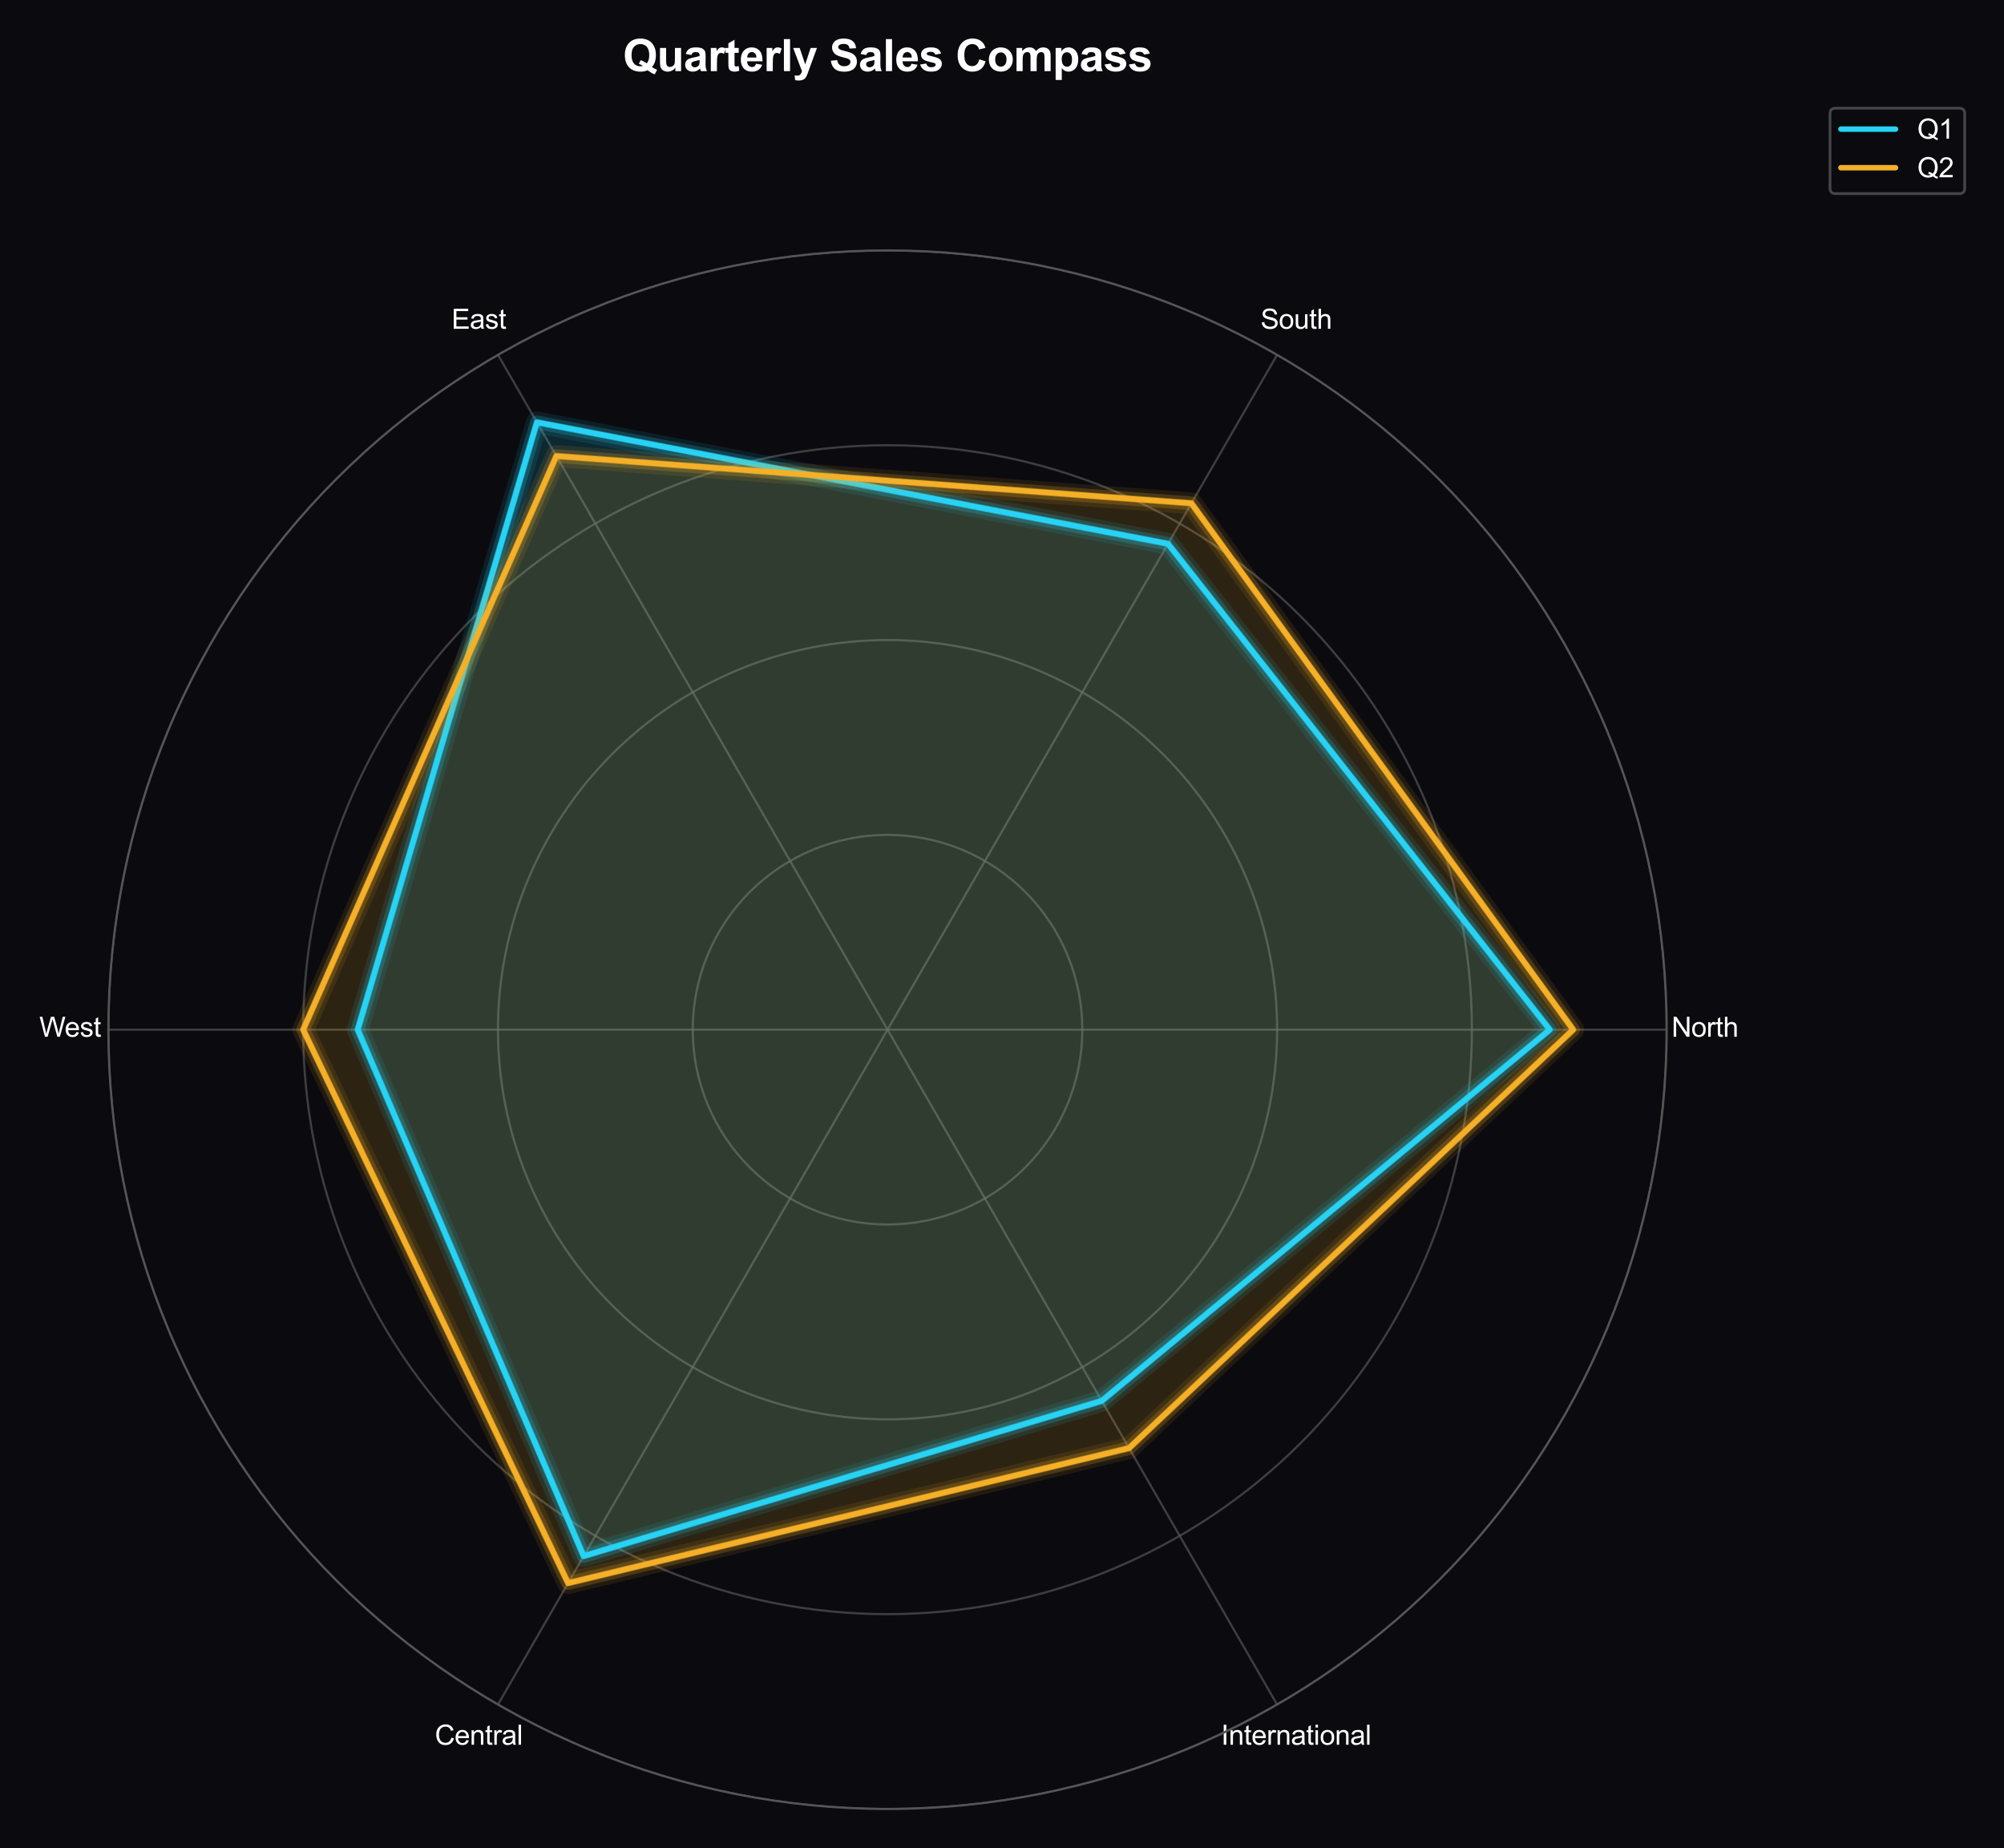 <?xml version="1.0" encoding="utf-8" standalone="no"?>
<!DOCTYPE svg PUBLIC "-//W3C//DTD SVG 1.1//EN"
  "http://www.w3.org/Graphics/SVG/1.1/DTD/svg11.dtd">
<svg xmlns:xlink="http://www.w3.org/1999/xlink" viewBox="0 0 734.092 676.938" xmlns="http://www.w3.org/2000/svg" version="1.1">
 <defs>
  <style type="text/css">*{stroke-linejoin: round; stroke-linecap: butt}</style>
 </defs>
 <g id="figure_1">
  <g id="patch_1">
   <path d="M 0 676.938 
L 734.092 676.938 
L 734.092 0 
L 0 0 
z
" style="fill: #0a0a0f"/>
  </g>
  <g id="axes_1">
   <g id="patch_2">
    <path d="M 610.527 377.126 
C 610.527 339.646 603.144 302.53 588.801 267.903 
C 574.458 233.276 553.434 201.811 526.931 175.309 
C 500.429 148.807 468.964 127.782 434.337 113.439 
C 399.71 99.096 362.594 91.713 325.114 91.713 
C 287.634 91.713 250.518 99.096 215.891 113.439 
C 181.264 127.782 149.799 148.807 123.297 175.309 
C 96.795 201.811 75.77 233.276 61.427 267.903 
C 47.084 302.53 39.702 339.646 39.702 377.126 
C 39.702 414.606 47.084 451.722 61.427 486.349 
C 75.77 520.976 96.795 552.441 123.297 578.943 
C 149.799 605.445 181.264 626.47 215.891 640.813 
C 250.518 655.156 287.634 662.538 325.114 662.538 
C 362.594 662.538 399.71 655.156 434.337 640.813 
C 468.964 626.47 500.429 605.445 526.931 578.943 
C 553.434 552.441 574.458 520.976 588.801 486.349 
C 603.144 451.722 610.527 414.606 610.527 377.126 
M 325.114 377.126 
C 325.114 377.126 325.114 377.126 325.114 377.126 
C 325.114 377.126 325.114 377.126 325.114 377.126 
C 325.114 377.126 325.114 377.126 325.114 377.126 
C 325.114 377.126 325.114 377.126 325.114 377.126 
C 325.114 377.126 325.114 377.126 325.114 377.126 
C 325.114 377.126 325.114 377.126 325.114 377.126 
C 325.114 377.126 325.114 377.126 325.114 377.126 
C 325.114 377.126 325.114 377.126 325.114 377.126 
C 325.114 377.126 325.114 377.126 325.114 377.126 
C 325.114 377.126 325.114 377.126 325.114 377.126 
C 325.114 377.126 325.114 377.126 325.114 377.126 
C 325.114 377.126 325.114 377.126 325.114 377.126 
C 325.114 377.126 325.114 377.126 325.114 377.126 
C 325.114 377.126 325.114 377.126 325.114 377.126 
C 325.114 377.126 325.114 377.126 325.114 377.126 
C 325.114 377.126 325.114 377.126 325.114 377.126 
z
" style="fill: #0a0a0f"/>
   </g>
   <g id="matplotlib.axis_1">
    <g id="xtick_1">
     <g id="line2d_1">
      <path d="M 325.114 377.126 
L 610.527 377.126 
" clip-path="url(#pe22fe6cc7f)" style="fill: none; stroke: #555555; stroke-opacity: 0.7; stroke-width: 0.8; stroke-linecap: round"/>
     </g>
     <g id="text_1">
      <!-- North -->
      <g style="fill: #ffffff" transform="translate(612.301 379.711) scale(0.1 -0.1)">
       <defs>
        <path id="ArialMT-4e" d="M 488 0 
L 488 4581 
L 1109 4581 
L 3516 984 
L 3516 4581 
L 4097 4581 
L 4097 0 
L 3475 0 
L 1069 3600 
L 1069 0 
L 488 0 
z
" transform="scale(0.016)"/>
        <path id="ArialMT-6f" d="M 213 1659 
Q 213 2581 725 3025 
Q 1153 3394 1769 3394 
Q 2453 3394 2887 2945 
Q 3322 2497 3322 1706 
Q 3322 1066 3130 698 
Q 2938 331 2570 128 
Q 2203 -75 1769 -75 
Q 1072 -75 642 372 
Q 213 819 213 1659 
z
M 791 1659 
Q 791 1022 1069 705 
Q 1347 388 1769 388 
Q 2188 388 2466 706 
Q 2744 1025 2744 1678 
Q 2744 2294 2464 2611 
Q 2184 2928 1769 2928 
Q 1347 2928 1069 2612 
Q 791 2297 791 1659 
z
" transform="scale(0.016)"/>
        <path id="ArialMT-72" d="M 416 0 
L 416 3319 
L 922 3319 
L 922 2816 
Q 1116 3169 1280 3281 
Q 1444 3394 1641 3394 
Q 1925 3394 2219 3213 
L 2025 2691 
Q 1819 2813 1613 2813 
Q 1428 2813 1281 2702 
Q 1134 2591 1072 2394 
Q 978 2094 978 1738 
L 978 0 
L 416 0 
z
" transform="scale(0.016)"/>
        <path id="ArialMT-74" d="M 1650 503 
L 1731 6 
Q 1494 -44 1306 -44 
Q 1000 -44 831 53 
Q 663 150 594 308 
Q 525 466 525 972 
L 525 2881 
L 113 2881 
L 113 3319 
L 525 3319 
L 525 4141 
L 1084 4478 
L 1084 3319 
L 1650 3319 
L 1650 2881 
L 1084 2881 
L 1084 941 
Q 1084 700 1114 631 
Q 1144 563 1211 522 
Q 1278 481 1403 481 
Q 1497 481 1650 503 
z
" transform="scale(0.016)"/>
        <path id="ArialMT-68" d="M 422 0 
L 422 4581 
L 984 4581 
L 984 2938 
Q 1378 3394 1978 3394 
Q 2347 3394 2619 3248 
Q 2891 3103 3008 2847 
Q 3125 2591 3125 2103 
L 3125 0 
L 2563 0 
L 2563 2103 
Q 2563 2525 2380 2717 
Q 2197 2909 1863 2909 
Q 1613 2909 1392 2779 
Q 1172 2650 1078 2428 
Q 984 2206 984 1816 
L 984 0 
L 422 0 
z
" transform="scale(0.016)"/>
       </defs>
       <use xlink:href="#ArialMT-4e"/>
       <use xlink:href="#ArialMT-6f" transform="translate(72.217 0)"/>
       <use xlink:href="#ArialMT-72" transform="translate(127.832 0)"/>
       <use xlink:href="#ArialMT-74" transform="translate(161.133 0)"/>
       <use xlink:href="#ArialMT-68" transform="translate(188.916 0)"/>
      </g>
     </g>
    </g>
    <g id="xtick_2">
     <g id="line2d_2">
      <path d="M 325.114 377.126 
L 467.82 129.952 
" clip-path="url(#pe22fe6cc7f)" style="fill: none; stroke: #555555; stroke-opacity: 0.7; stroke-width: 0.8; stroke-linecap: round"/>
     </g>
     <g id="text_2">
      <!-- South -->
      <g style="fill: #ffffff" transform="translate(461.755 120.412) scale(0.1 -0.1)">
       <defs>
        <path id="ArialMT-53" d="M 288 1472 
L 859 1522 
Q 900 1178 1048 958 
Q 1197 738 1509 602 
Q 1822 466 2213 466 
Q 2559 466 2825 569 
Q 3091 672 3220 851 
Q 3350 1031 3350 1244 
Q 3350 1459 3225 1620 
Q 3100 1781 2813 1891 
Q 2628 1963 1997 2114 
Q 1366 2266 1113 2400 
Q 784 2572 623 2826 
Q 463 3081 463 3397 
Q 463 3744 659 4045 
Q 856 4347 1234 4503 
Q 1613 4659 2075 4659 
Q 2584 4659 2973 4495 
Q 3363 4331 3572 4012 
Q 3781 3694 3797 3291 
L 3216 3247 
Q 3169 3681 2898 3903 
Q 2628 4125 2100 4125 
Q 1550 4125 1298 3923 
Q 1047 3722 1047 3438 
Q 1047 3191 1225 3031 
Q 1400 2872 2139 2705 
Q 2878 2538 3153 2413 
Q 3553 2228 3743 1945 
Q 3934 1663 3934 1294 
Q 3934 928 3725 604 
Q 3516 281 3123 101 
Q 2731 -78 2241 -78 
Q 1619 -78 1198 103 
Q 778 284 539 648 
Q 300 1013 288 1472 
z
" transform="scale(0.016)"/>
        <path id="ArialMT-75" d="M 2597 0 
L 2597 488 
Q 2209 -75 1544 -75 
Q 1250 -75 995 37 
Q 741 150 617 320 
Q 494 491 444 738 
Q 409 903 409 1263 
L 409 3319 
L 972 3319 
L 972 1478 
Q 972 1038 1006 884 
Q 1059 663 1231 536 
Q 1403 409 1656 409 
Q 1909 409 2131 539 
Q 2353 669 2445 892 
Q 2538 1116 2538 1541 
L 2538 3319 
L 3100 3319 
L 3100 0 
L 2597 0 
z
" transform="scale(0.016)"/>
       </defs>
       <use xlink:href="#ArialMT-53"/>
       <use xlink:href="#ArialMT-6f" transform="translate(66.699 0)"/>
       <use xlink:href="#ArialMT-75" transform="translate(122.314 0)"/>
       <use xlink:href="#ArialMT-74" transform="translate(177.93 0)"/>
       <use xlink:href="#ArialMT-68" transform="translate(205.713 0)"/>
      </g>
     </g>
    </g>
    <g id="xtick_3">
     <g id="line2d_3">
      <path d="M 325.114 377.126 
L 182.408 129.952 
" clip-path="url(#pe22fe6cc7f)" style="fill: none; stroke: #555555; stroke-opacity: 0.7; stroke-width: 0.8; stroke-linecap: round"/>
     </g>
     <g id="text_3">
      <!-- East -->
      <g style="fill: #ffffff" transform="translate(165.403 120.412) scale(0.1 -0.1)">
       <defs>
        <path id="ArialMT-45" d="M 506 0 
L 506 4581 
L 3819 4581 
L 3819 4041 
L 1113 4041 
L 1113 2638 
L 3647 2638 
L 3647 2100 
L 1113 2100 
L 1113 541 
L 3925 541 
L 3925 0 
L 506 0 
z
" transform="scale(0.016)"/>
        <path id="ArialMT-61" d="M 2588 409 
Q 2275 144 1986 34 
Q 1697 -75 1366 -75 
Q 819 -75 525 192 
Q 231 459 231 875 
Q 231 1119 342 1320 
Q 453 1522 633 1644 
Q 813 1766 1038 1828 
Q 1203 1872 1538 1913 
Q 2219 1994 2541 2106 
Q 2544 2222 2544 2253 
Q 2544 2597 2384 2738 
Q 2169 2928 1744 2928 
Q 1347 2928 1158 2789 
Q 969 2650 878 2297 
L 328 2372 
Q 403 2725 575 2942 
Q 747 3159 1072 3276 
Q 1397 3394 1825 3394 
Q 2250 3394 2515 3294 
Q 2781 3194 2906 3042 
Q 3031 2891 3081 2659 
Q 3109 2516 3109 2141 
L 3109 1391 
Q 3109 606 3145 398 
Q 3181 191 3288 0 
L 2700 0 
Q 2613 175 2588 409 
z
M 2541 1666 
Q 2234 1541 1622 1453 
Q 1275 1403 1131 1340 
Q 988 1278 909 1158 
Q 831 1038 831 891 
Q 831 666 1001 516 
Q 1172 366 1500 366 
Q 1825 366 2078 508 
Q 2331 650 2450 897 
Q 2541 1088 2541 1459 
L 2541 1666 
z
" transform="scale(0.016)"/>
        <path id="ArialMT-73" d="M 197 991 
L 753 1078 
Q 800 744 1014 566 
Q 1228 388 1613 388 
Q 2000 388 2187 545 
Q 2375 703 2375 916 
Q 2375 1106 2209 1216 
Q 2094 1291 1634 1406 
Q 1016 1563 777 1677 
Q 538 1791 414 1992 
Q 291 2194 291 2438 
Q 291 2659 392 2848 
Q 494 3038 669 3163 
Q 800 3259 1026 3326 
Q 1253 3394 1513 3394 
Q 1903 3394 2198 3281 
Q 2494 3169 2634 2976 
Q 2775 2784 2828 2463 
L 2278 2388 
Q 2241 2644 2061 2787 
Q 1881 2931 1553 2931 
Q 1166 2931 1000 2803 
Q 834 2675 834 2503 
Q 834 2394 903 2306 
Q 972 2216 1119 2156 
Q 1203 2125 1616 2013 
Q 2213 1853 2448 1751 
Q 2684 1650 2818 1456 
Q 2953 1263 2953 975 
Q 2953 694 2789 445 
Q 2625 197 2315 61 
Q 2006 -75 1616 -75 
Q 969 -75 630 194 
Q 291 463 197 991 
z
" transform="scale(0.016)"/>
       </defs>
       <use xlink:href="#ArialMT-45"/>
       <use xlink:href="#ArialMT-61" transform="translate(66.699 0)"/>
       <use xlink:href="#ArialMT-73" transform="translate(122.314 0)"/>
       <use xlink:href="#ArialMT-74" transform="translate(172.314 0)"/>
      </g>
     </g>
    </g>
    <g id="xtick_4">
     <g id="line2d_4">
      <path d="M 325.114 377.126 
L 39.702 377.126 
" clip-path="url(#pe22fe6cc7f)" style="fill: none; stroke: #555555; stroke-opacity: 0.7; stroke-width: 0.8; stroke-linecap: round"/>
     </g>
     <g id="text_4">
      <!-- West -->
      <g style="fill: #ffffff" transform="translate(14.4 379.711) scale(0.1 -0.1)">
       <defs>
        <path id="ArialMT-57" d="M 1294 0 
L 78 4581 
L 700 4581 
L 1397 1578 
Q 1509 1106 1591 641 
Q 1766 1375 1797 1488 
L 2669 4581 
L 3400 4581 
L 4056 2263 
Q 4303 1400 4413 641 
Q 4500 1075 4641 1638 
L 5359 4581 
L 5969 4581 
L 4713 0 
L 4128 0 
L 3163 3491 
Q 3041 3928 3019 4028 
Q 2947 3713 2884 3491 
L 1913 0 
L 1294 0 
z
" transform="scale(0.016)"/>
        <path id="ArialMT-65" d="M 2694 1069 
L 3275 997 
Q 3138 488 2766 206 
Q 2394 -75 1816 -75 
Q 1088 -75 661 373 
Q 234 822 234 1631 
Q 234 2469 665 2931 
Q 1097 3394 1784 3394 
Q 2450 3394 2872 2941 
Q 3294 2488 3294 1666 
Q 3294 1616 3291 1516 
L 816 1516 
Q 847 969 1125 678 
Q 1403 388 1819 388 
Q 2128 388 2347 550 
Q 2566 713 2694 1069 
z
M 847 1978 
L 2700 1978 
Q 2663 2397 2488 2606 
Q 2219 2931 1791 2931 
Q 1403 2931 1139 2672 
Q 875 2413 847 1978 
z
" transform="scale(0.016)"/>
       </defs>
       <use xlink:href="#ArialMT-57"/>
       <use xlink:href="#ArialMT-65" transform="translate(92.635 0)"/>
       <use xlink:href="#ArialMT-73" transform="translate(148.25 0)"/>
       <use xlink:href="#ArialMT-74" transform="translate(198.25 0)"/>
      </g>
     </g>
    </g>
    <g id="xtick_5">
     <g id="line2d_5">
      <path d="M 325.114 377.126 
L 182.408 624.3 
" clip-path="url(#pe22fe6cc7f)" style="fill: none; stroke: #555555; stroke-opacity: 0.7; stroke-width: 0.8; stroke-linecap: round"/>
     </g>
     <g id="text_5">
      <!-- Central -->
      <g style="fill: #ffffff" transform="translate(159.291 639.01) scale(0.1 -0.1)">
       <defs>
        <path id="ArialMT-43" d="M 3763 1606 
L 4369 1453 
Q 4178 706 3683 314 
Q 3188 -78 2472 -78 
Q 1731 -78 1267 223 
Q 803 525 561 1097 
Q 319 1669 319 2325 
Q 319 3041 592 3573 
Q 866 4106 1370 4382 
Q 1875 4659 2481 4659 
Q 3169 4659 3637 4309 
Q 4106 3959 4291 3325 
L 3694 3184 
Q 3534 3684 3231 3912 
Q 2928 4141 2469 4141 
Q 1941 4141 1586 3887 
Q 1231 3634 1087 3207 
Q 944 2781 944 2328 
Q 944 1744 1114 1308 
Q 1284 872 1643 656 
Q 2003 441 2422 441 
Q 2931 441 3284 734 
Q 3638 1028 3763 1606 
z
" transform="scale(0.016)"/>
        <path id="ArialMT-6e" d="M 422 0 
L 422 3319 
L 928 3319 
L 928 2847 
Q 1294 3394 1984 3394 
Q 2284 3394 2536 3286 
Q 2788 3178 2913 3003 
Q 3038 2828 3088 2588 
Q 3119 2431 3119 2041 
L 3119 0 
L 2556 0 
L 2556 2019 
Q 2556 2363 2490 2533 
Q 2425 2703 2258 2804 
Q 2091 2906 1866 2906 
Q 1506 2906 1245 2678 
Q 984 2450 984 1813 
L 984 0 
L 422 0 
z
" transform="scale(0.016)"/>
        <path id="ArialMT-6c" d="M 409 0 
L 409 4581 
L 972 4581 
L 972 0 
L 409 0 
z
" transform="scale(0.016)"/>
       </defs>
       <use xlink:href="#ArialMT-43"/>
       <use xlink:href="#ArialMT-65" transform="translate(72.217 0)"/>
       <use xlink:href="#ArialMT-6e" transform="translate(127.832 0)"/>
       <use xlink:href="#ArialMT-74" transform="translate(183.447 0)"/>
       <use xlink:href="#ArialMT-72" transform="translate(211.23 0)"/>
       <use xlink:href="#ArialMT-61" transform="translate(244.531 0)"/>
       <use xlink:href="#ArialMT-6c" transform="translate(300.146 0)"/>
      </g>
     </g>
    </g>
    <g id="xtick_6">
     <g id="line2d_6">
      <path d="M 325.114 377.126 
L 467.82 624.3 
" clip-path="url(#pe22fe6cc7f)" style="fill: none; stroke: #555555; stroke-opacity: 0.7; stroke-width: 0.8; stroke-linecap: round"/>
     </g>
     <g id="text_6">
      <!-- International -->
      <g style="fill: #ffffff" transform="translate(447.303 639.01) scale(0.1 -0.1)">
       <defs>
        <path id="ArialMT-49" d="M 597 0 
L 597 4581 
L 1203 4581 
L 1203 0 
L 597 0 
z
" transform="scale(0.016)"/>
        <path id="ArialMT-69" d="M 425 3934 
L 425 4581 
L 988 4581 
L 988 3934 
L 425 3934 
z
M 425 0 
L 425 3319 
L 988 3319 
L 988 0 
L 425 0 
z
" transform="scale(0.016)"/>
       </defs>
       <use xlink:href="#ArialMT-49"/>
       <use xlink:href="#ArialMT-6e" transform="translate(27.783 0)"/>
       <use xlink:href="#ArialMT-74" transform="translate(83.398 0)"/>
       <use xlink:href="#ArialMT-65" transform="translate(111.182 0)"/>
       <use xlink:href="#ArialMT-72" transform="translate(166.797 0)"/>
       <use xlink:href="#ArialMT-6e" transform="translate(200.098 0)"/>
       <use xlink:href="#ArialMT-61" transform="translate(255.713 0)"/>
       <use xlink:href="#ArialMT-74" transform="translate(311.328 0)"/>
       <use xlink:href="#ArialMT-69" transform="translate(339.111 0)"/>
       <use xlink:href="#ArialMT-6f" transform="translate(361.328 0)"/>
       <use xlink:href="#ArialMT-6e" transform="translate(416.943 0)"/>
       <use xlink:href="#ArialMT-61" transform="translate(472.559 0)"/>
       <use xlink:href="#ArialMT-6c" transform="translate(528.174 0)"/>
      </g>
     </g>
    </g>
   </g>
   <g id="matplotlib.axis_2">
    <g id="ytick_1">
     <g id="line2d_7">
      <path d="M 396.467 377.126 
C 396.467 367.756 394.622 358.477 391.036 349.82 
C 387.45 341.164 382.194 333.297 375.568 326.672 
C 368.943 320.046 361.076 314.79 352.42 311.204 
C 343.763 307.619 334.484 305.773 325.114 305.773 
C 315.744 305.773 306.465 307.619 297.808 311.204 
C 289.152 314.79 281.285 320.046 274.66 326.672 
C 268.034 333.297 262.778 341.164 259.192 349.82 
C 255.607 358.477 253.761 367.756 253.761 377.126 
C 253.761 386.496 255.607 395.775 259.192 404.432 
C 262.778 413.088 268.034 420.955 274.66 427.58 
C 281.285 434.206 289.152 439.462 297.808 443.048 
C 306.465 446.633 315.744 448.479 325.114 448.479 
C 334.484 448.479 343.763 446.633 352.42 443.048 
C 361.076 439.462 368.943 434.206 375.568 427.58 
C 382.194 420.955 387.45 413.088 391.036 404.432 
C 394.622 395.775 396.467 386.496 396.467 377.126 
" clip-path="url(#pe22fe6cc7f)" style="fill: none; stroke: #555555; stroke-opacity: 0.7; stroke-width: 0.8; stroke-linecap: round"/>
     </g>
    </g>
    <g id="ytick_2">
     <g id="line2d_8">
      <path d="M 467.82 377.126 
C 467.82 358.386 464.129 339.828 456.957 322.515 
C 449.786 305.201 439.274 289.469 426.023 276.217 
C 412.771 262.966 397.039 252.454 379.725 245.283 
C 362.412 238.111 343.854 234.42 325.114 234.42 
C 306.374 234.42 287.816 238.111 270.503 245.283 
C 253.189 252.454 237.457 262.966 224.206 276.217 
C 210.954 289.469 200.442 305.201 193.271 322.515 
C 186.099 339.828 182.408 358.386 182.408 377.126 
C 182.408 395.866 186.099 414.424 193.271 431.737 
C 200.442 449.051 210.954 464.783 224.206 478.035 
C 237.457 491.286 253.189 501.798 270.503 508.969 
C 287.816 516.141 306.374 519.832 325.114 519.832 
C 343.854 519.832 362.412 516.141 379.725 508.969 
C 397.039 501.798 412.771 491.286 426.023 478.035 
C 439.274 464.783 449.786 449.051 456.957 431.737 
C 464.129 414.424 467.82 395.866 467.82 377.126 
" clip-path="url(#pe22fe6cc7f)" style="fill: none; stroke: #555555; stroke-opacity: 0.7; stroke-width: 0.8; stroke-linecap: round"/>
     </g>
    </g>
    <g id="ytick_3">
     <g id="line2d_9">
      <path d="M 539.173 377.126 
C 539.173 349.016 533.636 321.179 522.879 295.209 
C 512.122 269.239 496.354 245.64 476.477 225.763 
C 456.6 205.886 433.001 190.118 407.031 179.361 
C 381.061 168.604 353.224 163.067 325.114 163.067 
C 297.004 163.067 269.167 168.604 243.197 179.361 
C 217.227 190.118 193.628 205.886 173.751 225.763 
C 153.874 245.64 138.106 269.239 127.349 295.209 
C 116.592 321.179 111.055 349.016 111.055 377.126 
C 111.055 405.236 116.592 433.073 127.349 459.043 
C 138.106 485.013 153.874 508.612 173.751 528.489 
C 193.628 548.366 217.227 564.134 243.197 574.891 
C 269.167 585.648 297.004 591.185 325.114 591.185 
C 353.224 591.185 381.061 585.648 407.031 574.891 
C 433.001 564.134 456.6 548.366 476.477 528.489 
C 496.354 508.612 512.122 485.013 522.879 459.043 
C 533.636 433.073 539.173 405.236 539.173 377.126 
" clip-path="url(#pe22fe6cc7f)" style="fill: none; stroke: #555555; stroke-opacity: 0.7; stroke-width: 0.8; stroke-linecap: round"/>
     </g>
    </g>
    <g id="ytick_4">
     <g id="line2d_10">
      <path d="M 610.527 377.126 
C 610.527 339.646 603.144 302.53 588.801 267.903 
C 574.458 233.276 553.434 201.811 526.931 175.309 
C 500.429 148.807 468.964 127.782 434.337 113.439 
C 399.71 99.096 362.594 91.713 325.114 91.713 
C 287.634 91.713 250.518 99.096 215.891 113.439 
C 181.264 127.782 149.799 148.807 123.297 175.309 
C 96.795 201.811 75.77 233.276 61.427 267.903 
C 47.084 302.53 39.702 339.646 39.702 377.126 
C 39.702 414.606 47.084 451.722 61.427 486.349 
C 75.77 520.976 96.795 552.441 123.297 578.943 
C 149.799 605.445 181.264 626.47 215.891 640.813 
C 250.518 655.156 287.634 662.538 325.114 662.538 
C 362.594 662.538 399.71 655.156 434.337 640.813 
C 468.964 626.47 500.429 605.445 526.931 578.943 
C 553.434 552.441 574.458 520.976 588.801 486.349 
C 603.144 451.722 610.527 414.606 610.527 377.126 
" clip-path="url(#pe22fe6cc7f)" style="fill: none; stroke: #555555; stroke-opacity: 0.7; stroke-width: 0.8; stroke-linecap: round"/>
     </g>
    </g>
   </g>
   <g id="patch_3">
    <path d="M 567.715 377.126 
L 427.863 199.16 
L 196.678 154.669 
L 131.034 377.126 
L 213.803 569.922 
L 403.603 513.072 
z
" clip-path="url(#pe22fe6cc7f)" style="fill: #27d3f5; opacity: 0.15; stroke: #27d3f5; stroke-linejoin: miter"/>
   </g>
   <g id="patch_4">
    <path d="M 576.277 377.126 
L 436.425 184.33 
L 203.814 167.028 
L 111.055 377.126 
L 208.095 579.809 
L 413.592 530.374 
z
" clip-path="url(#pe22fe6cc7f)" style="fill: #f5b027; opacity: 0.15; stroke: #f5b027; stroke-linejoin: miter"/>
   </g>
   <g id="line2d_11">
    <path d="M 567.715 377.126 
L 427.863 199.16 
L 196.678 154.669 
L 131.034 377.126 
L 213.803 569.922 
L 403.603 513.072 
L 567.715 377.126 
" clip-path="url(#pe22fe6cc7f)" style="fill: none; stroke: #27d3f5; stroke-opacity: 0.1; stroke-width: 8; stroke-linecap: round"/>
   </g>
   <g id="line2d_12">
    <path d="M 567.715 377.126 
L 427.863 199.16 
L 196.678 154.669 
L 131.034 377.126 
L 213.803 569.922 
L 403.603 513.072 
L 567.715 377.126 
" clip-path="url(#pe22fe6cc7f)" style="fill: none; stroke: #27d3f5; stroke-opacity: 0.2; stroke-width: 5; stroke-linecap: round"/>
   </g>
   <g id="line2d_13">
    <path d="M 567.715 377.126 
L 427.863 199.16 
L 196.678 154.669 
L 131.034 377.126 
L 213.803 569.922 
L 403.603 513.072 
L 567.715 377.126 
" clip-path="url(#pe22fe6cc7f)" style="fill: none; stroke: #27d3f5; stroke-opacity: 0.4; stroke-width: 2.5; stroke-linecap: round"/>
   </g>
   <g id="line2d_14">
    <path d="M 567.715 377.126 
L 427.863 199.16 
L 196.678 154.669 
L 131.034 377.126 
L 213.803 569.922 
L 403.603 513.072 
L 567.715 377.126 
" clip-path="url(#pe22fe6cc7f)" style="fill: none; stroke: #27d3f5; stroke-width: 2; stroke-linecap: round"/>
   </g>
   <g id="line2d_15">
    <path d="M 576.277 377.126 
L 436.425 184.33 
L 203.814 167.028 
L 111.055 377.126 
L 208.095 579.809 
L 413.592 530.374 
L 576.277 377.126 
" clip-path="url(#pe22fe6cc7f)" style="fill: none; stroke: #f5b027; stroke-opacity: 0.1; stroke-width: 8; stroke-linecap: round"/>
   </g>
   <g id="line2d_16">
    <path d="M 576.277 377.126 
L 436.425 184.33 
L 203.814 167.028 
L 111.055 377.126 
L 208.095 579.809 
L 413.592 530.374 
L 576.277 377.126 
" clip-path="url(#pe22fe6cc7f)" style="fill: none; stroke: #f5b027; stroke-opacity: 0.2; stroke-width: 5; stroke-linecap: round"/>
   </g>
   <g id="line2d_17">
    <path d="M 576.277 377.126 
L 436.425 184.33 
L 203.814 167.028 
L 111.055 377.126 
L 208.095 579.809 
L 413.592 530.374 
L 576.277 377.126 
" clip-path="url(#pe22fe6cc7f)" style="fill: none; stroke: #f5b027; stroke-opacity: 0.4; stroke-width: 2.5; stroke-linecap: round"/>
   </g>
   <g id="line2d_18">
    <path d="M 576.277 377.126 
L 436.425 184.33 
L 203.814 167.028 
L 111.055 377.126 
L 208.095 579.809 
L 413.592 530.374 
L 576.277 377.126 
" clip-path="url(#pe22fe6cc7f)" style="fill: none; stroke: #f5b027; stroke-width: 2; stroke-linecap: round"/>
   </g>
   <g id="patch_5">
    <path d="M 610.527 377.126 
C 610.527 339.646 603.144 302.53 588.801 267.903 
C 574.458 233.276 553.434 201.811 526.931 175.309 
C 500.429 148.807 468.964 127.782 434.337 113.439 
C 399.71 99.096 362.594 91.713 325.114 91.713 
C 287.634 91.713 250.518 99.096 215.891 113.439 
C 181.264 127.782 149.799 148.807 123.297 175.309 
C 96.795 201.811 75.77 233.276 61.427 267.903 
C 47.084 302.53 39.702 339.646 39.702 377.126 
C 39.702 414.606 47.084 451.722 61.427 486.349 
C 75.77 520.976 96.795 552.441 123.297 578.943 
C 149.799 605.445 181.264 626.47 215.891 640.813 
C 250.518 655.156 287.634 662.538 325.114 662.538 
C 362.594 662.538 399.71 655.156 434.337 640.813 
C 468.964 626.47 500.429 605.445 526.931 578.943 
C 553.434 552.441 574.458 520.976 588.801 486.349 
C 603.144 451.722 610.527 414.606 610.527 377.126 
" style="fill: none; stroke: #555555; stroke-width: 0.8; stroke-linejoin: miter; stroke-linecap: square"/>
   </g>
   <g id="text_7">
    <!-- Quarterly Sales Compass -->
    <g style="fill: #ffffff" transform="translate(228.185 26.047) scale(0.16 -0.16)">
     <defs>
      <path id="Arial-BoldMT-51" d="M 4153 581 
Q 4494 338 4894 194 
L 4553 -459 
Q 4344 -397 4144 -288 
Q 4100 -266 3528 119 
Q 3078 -78 2531 -78 
Q 1475 -78 876 544 
Q 278 1166 278 2291 
Q 278 3413 878 4036 
Q 1478 4659 2506 4659 
Q 3525 4659 4122 4036 
Q 4719 3413 4719 2291 
Q 4719 1697 4553 1247 
Q 4428 903 4153 581 
z
M 3409 1103 
Q 3588 1313 3677 1609 
Q 3766 1906 3766 2291 
Q 3766 3084 3416 3476 
Q 3066 3869 2500 3869 
Q 1934 3869 1582 3475 
Q 1231 3081 1231 2291 
Q 1231 1488 1582 1089 
Q 1934 691 2472 691 
Q 2672 691 2850 756 
Q 2569 941 2278 1044 
L 2538 1572 
Q 2994 1416 3409 1103 
z
" transform="scale(0.016)"/>
      <path id="Arial-BoldMT-75" d="M 2644 0 
L 2644 497 
Q 2463 231 2167 78 
Q 1872 -75 1544 -75 
Q 1209 -75 943 72 
Q 678 219 559 484 
Q 441 750 441 1219 
L 441 3319 
L 1319 3319 
L 1319 1794 
Q 1319 1094 1367 936 
Q 1416 778 1544 686 
Q 1672 594 1869 594 
Q 2094 594 2272 717 
Q 2450 841 2515 1023 
Q 2581 1206 2581 1919 
L 2581 3319 
L 3459 3319 
L 3459 0 
L 2644 0 
z
" transform="scale(0.016)"/>
      <path id="Arial-BoldMT-61" d="M 1116 2306 
L 319 2450 
Q 453 2931 781 3162 
Q 1109 3394 1756 3394 
Q 2344 3394 2631 3255 
Q 2919 3116 3036 2902 
Q 3153 2688 3153 2116 
L 3144 1091 
Q 3144 653 3186 445 
Q 3228 238 3344 0 
L 2475 0 
Q 2441 88 2391 259 
Q 2369 338 2359 363 
Q 2134 144 1878 34 
Q 1622 -75 1331 -75 
Q 819 -75 523 203 
Q 228 481 228 906 
Q 228 1188 362 1408 
Q 497 1628 739 1745 
Q 981 1863 1438 1950 
Q 2053 2066 2291 2166 
L 2291 2253 
Q 2291 2506 2166 2614 
Q 2041 2722 1694 2722 
Q 1459 2722 1328 2630 
Q 1197 2538 1116 2306 
z
M 2291 1594 
Q 2122 1538 1756 1459 
Q 1391 1381 1278 1306 
Q 1106 1184 1106 997 
Q 1106 813 1243 678 
Q 1381 544 1594 544 
Q 1831 544 2047 700 
Q 2206 819 2256 991 
Q 2291 1103 2291 1419 
L 2291 1594 
z
" transform="scale(0.016)"/>
      <path id="Arial-BoldMT-72" d="M 1300 0 
L 422 0 
L 422 3319 
L 1238 3319 
L 1238 2847 
Q 1447 3181 1614 3287 
Q 1781 3394 1994 3394 
Q 2294 3394 2572 3228 
L 2300 2463 
Q 2078 2606 1888 2606 
Q 1703 2606 1575 2504 
Q 1447 2403 1373 2137 
Q 1300 1872 1300 1025 
L 1300 0 
z
" transform="scale(0.016)"/>
      <path id="Arial-BoldMT-74" d="M 1981 3319 
L 1981 2619 
L 1381 2619 
L 1381 1281 
Q 1381 875 1398 808 
Q 1416 741 1477 697 
Q 1538 653 1625 653 
Q 1747 653 1978 738 
L 2053 56 
Q 1747 -75 1359 -75 
Q 1122 -75 931 4 
Q 741 84 652 211 
Q 563 338 528 553 
Q 500 706 500 1172 
L 500 2619 
L 97 2619 
L 97 3319 
L 500 3319 
L 500 3978 
L 1381 4491 
L 1381 3319 
L 1981 3319 
z
" transform="scale(0.016)"/>
      <path id="Arial-BoldMT-65" d="M 2381 1056 
L 3256 909 
Q 3088 428 2723 176 
Q 2359 -75 1813 -75 
Q 947 -75 531 491 
Q 203 944 203 1634 
Q 203 2459 634 2926 
Q 1066 3394 1725 3394 
Q 2466 3394 2894 2905 
Q 3322 2416 3303 1406 
L 1103 1406 
Q 1113 1016 1316 798 
Q 1519 581 1822 581 
Q 2028 581 2168 693 
Q 2309 806 2381 1056 
z
M 2431 1944 
Q 2422 2325 2234 2523 
Q 2047 2722 1778 2722 
Q 1491 2722 1303 2513 
Q 1116 2303 1119 1944 
L 2431 1944 
z
" transform="scale(0.016)"/>
      <path id="Arial-BoldMT-6c" d="M 459 0 
L 459 4581 
L 1338 4581 
L 1338 0 
L 459 0 
z
" transform="scale(0.016)"/>
      <path id="Arial-BoldMT-79" d="M 44 3319 
L 978 3319 
L 1772 963 
L 2547 3319 
L 3456 3319 
L 2284 125 
L 2075 -453 
Q 1959 -744 1854 -897 
Q 1750 -1050 1614 -1145 
Q 1478 -1241 1279 -1294 
Q 1081 -1347 831 -1347 
Q 578 -1347 334 -1294 
L 256 -606 
Q 463 -647 628 -647 
Q 934 -647 1081 -467 
Q 1228 -288 1306 -9 
L 44 3319 
z
" transform="scale(0.016)"/>
      <path id="Arial-BoldMT-20" transform="scale(0.016)"/>
      <path id="Arial-BoldMT-53" d="M 231 1491 
L 1131 1578 
Q 1213 1125 1461 912 
Q 1709 700 2131 700 
Q 2578 700 2804 889 
Q 3031 1078 3031 1331 
Q 3031 1494 2936 1608 
Q 2841 1722 2603 1806 
Q 2441 1863 1863 2006 
Q 1119 2191 819 2459 
Q 397 2838 397 3381 
Q 397 3731 595 4036 
Q 794 4341 1167 4500 
Q 1541 4659 2069 4659 
Q 2931 4659 3367 4281 
Q 3803 3903 3825 3272 
L 2900 3231 
Q 2841 3584 2645 3739 
Q 2450 3894 2059 3894 
Q 1656 3894 1428 3728 
Q 1281 3622 1281 3444 
Q 1281 3281 1419 3166 
Q 1594 3019 2269 2859 
Q 2944 2700 3267 2529 
Q 3591 2359 3773 2064 
Q 3956 1769 3956 1334 
Q 3956 941 3737 597 
Q 3519 253 3119 86 
Q 2719 -81 2122 -81 
Q 1253 -81 787 320 
Q 322 722 231 1491 
z
" transform="scale(0.016)"/>
      <path id="Arial-BoldMT-73" d="M 150 947 
L 1031 1081 
Q 1088 825 1259 692 
Q 1431 559 1741 559 
Q 2081 559 2253 684 
Q 2369 772 2369 919 
Q 2369 1019 2306 1084 
Q 2241 1147 2013 1200 
Q 950 1434 666 1628 
Q 272 1897 272 2375 
Q 272 2806 612 3100 
Q 953 3394 1669 3394 
Q 2350 3394 2681 3172 
Q 3013 2950 3138 2516 
L 2309 2363 
Q 2256 2556 2107 2659 
Q 1959 2763 1684 2763 
Q 1338 2763 1188 2666 
Q 1088 2597 1088 2488 
Q 1088 2394 1175 2328 
Q 1294 2241 1995 2081 
Q 2697 1922 2975 1691 
Q 3250 1456 3250 1038 
Q 3250 581 2869 253 
Q 2488 -75 1741 -75 
Q 1063 -75 667 200 
Q 272 475 150 947 
z
" transform="scale(0.016)"/>
      <path id="Arial-BoldMT-43" d="M 3397 1684 
L 4294 1400 
Q 4088 650 3608 286 
Q 3128 -78 2391 -78 
Q 1478 -78 890 545 
Q 303 1169 303 2250 
Q 303 3394 893 4026 
Q 1484 4659 2447 4659 
Q 3288 4659 3813 4163 
Q 4125 3869 4281 3319 
L 3366 3100 
Q 3284 3456 3026 3662 
Q 2769 3869 2400 3869 
Q 1891 3869 1573 3503 
Q 1256 3138 1256 2319 
Q 1256 1450 1568 1081 
Q 1881 713 2381 713 
Q 2750 713 3015 947 
Q 3281 1181 3397 1684 
z
" transform="scale(0.016)"/>
      <path id="Arial-BoldMT-6f" d="M 256 1706 
Q 256 2144 472 2553 
Q 688 2963 1083 3178 
Q 1478 3394 1966 3394 
Q 2719 3394 3200 2905 
Q 3681 2416 3681 1669 
Q 3681 916 3195 420 
Q 2709 -75 1972 -75 
Q 1516 -75 1102 131 
Q 688 338 472 736 
Q 256 1134 256 1706 
z
M 1156 1659 
Q 1156 1166 1390 903 
Q 1625 641 1969 641 
Q 2313 641 2545 903 
Q 2778 1166 2778 1666 
Q 2778 2153 2545 2415 
Q 2313 2678 1969 2678 
Q 1625 2678 1390 2415 
Q 1156 2153 1156 1659 
z
" transform="scale(0.016)"/>
      <path id="Arial-BoldMT-6d" d="M 394 3319 
L 1203 3319 
L 1203 2866 
Q 1638 3394 2238 3394 
Q 2556 3394 2790 3262 
Q 3025 3131 3175 2866 
Q 3394 3131 3647 3262 
Q 3900 3394 4188 3394 
Q 4553 3394 4806 3245 
Q 5059 3097 5184 2809 
Q 5275 2597 5275 2122 
L 5275 0 
L 4397 0 
L 4397 1897 
Q 4397 2391 4306 2534 
Q 4184 2722 3931 2722 
Q 3747 2722 3584 2609 
Q 3422 2497 3350 2280 
Q 3278 2063 3278 1594 
L 3278 0 
L 2400 0 
L 2400 1819 
Q 2400 2303 2353 2443 
Q 2306 2584 2207 2653 
Q 2109 2722 1941 2722 
Q 1738 2722 1575 2612 
Q 1413 2503 1342 2297 
Q 1272 2091 1272 1613 
L 1272 0 
L 394 0 
L 394 3319 
z
" transform="scale(0.016)"/>
      <path id="Arial-BoldMT-70" d="M 434 3319 
L 1253 3319 
L 1253 2831 
Q 1413 3081 1684 3237 
Q 1956 3394 2288 3394 
Q 2866 3394 3269 2941 
Q 3672 2488 3672 1678 
Q 3672 847 3265 386 
Q 2859 -75 2281 -75 
Q 2006 -75 1782 34 
Q 1559 144 1313 409 
L 1313 -1263 
L 434 -1263 
L 434 3319 
z
M 1303 1716 
Q 1303 1156 1525 889 
Q 1747 622 2066 622 
Q 2372 622 2575 867 
Q 2778 1113 2778 1672 
Q 2778 2194 2568 2447 
Q 2359 2700 2050 2700 
Q 1728 2700 1515 2451 
Q 1303 2203 1303 1716 
z
" transform="scale(0.016)"/>
     </defs>
     <use xlink:href="#Arial-BoldMT-51"/>
     <use xlink:href="#Arial-BoldMT-75" transform="translate(77.783 0)"/>
     <use xlink:href="#Arial-BoldMT-61" transform="translate(138.867 0)"/>
     <use xlink:href="#Arial-BoldMT-72" transform="translate(194.482 0)"/>
     <use xlink:href="#Arial-BoldMT-74" transform="translate(233.398 0)"/>
     <use xlink:href="#Arial-BoldMT-65" transform="translate(266.699 0)"/>
     <use xlink:href="#Arial-BoldMT-72" transform="translate(322.314 0)"/>
     <use xlink:href="#Arial-BoldMT-6c" transform="translate(361.23 0)"/>
     <use xlink:href="#Arial-BoldMT-79" transform="translate(389.014 0)"/>
     <use xlink:href="#Arial-BoldMT-20" transform="translate(444.629 0)"/>
     <use xlink:href="#Arial-BoldMT-53" transform="translate(472.412 0)"/>
     <use xlink:href="#Arial-BoldMT-61" transform="translate(539.111 0)"/>
     <use xlink:href="#Arial-BoldMT-6c" transform="translate(594.727 0)"/>
     <use xlink:href="#Arial-BoldMT-65" transform="translate(622.51 0)"/>
     <use xlink:href="#Arial-BoldMT-73" transform="translate(678.125 0)"/>
     <use xlink:href="#Arial-BoldMT-20" transform="translate(733.74 0)"/>
     <use xlink:href="#Arial-BoldMT-43" transform="translate(761.523 0)"/>
     <use xlink:href="#Arial-BoldMT-6f" transform="translate(833.74 0)"/>
     <use xlink:href="#Arial-BoldMT-6d" transform="translate(894.824 0)"/>
     <use xlink:href="#Arial-BoldMT-70" transform="translate(983.74 0)"/>
     <use xlink:href="#Arial-BoldMT-61" transform="translate(1044.824 0)"/>
     <use xlink:href="#Arial-BoldMT-73" transform="translate(1100.439 0)"/>
     <use xlink:href="#Arial-BoldMT-73" transform="translate(1156.055 0)"/>
    </g>
   </g>
   <g id="legend_1">
    <g id="patch_6">
     <path d="M 672.352 70.922 
L 717.692 70.922 
Q 719.692 70.922 719.692 68.922 
L 719.692 41.631 
Q 719.692 39.631 717.692 39.631 
L 672.352 39.631 
Q 670.352 39.631 670.352 41.631 
L 670.352 68.922 
Q 670.352 70.922 672.352 70.922 
z
" style="fill: #0a0a0f; opacity: 0.8; stroke: #555555; stroke-linejoin: miter"/>
    </g>
    <g id="line2d_19">
     <path d="M 674.352 47.289 
L 684.352 47.289 
L 694.352 47.289 
" style="fill: none; stroke: #27d3f5; stroke-width: 2; stroke-linecap: round"/>
    </g>
    <g id="text_8">
     <!-- Q1 -->
     <g style="fill: #ffffff" transform="translate(702.352 50.789) scale(0.1 -0.1)">
      <defs>
       <path id="ArialMT-51" d="M 3966 491 
Q 4388 200 4744 66 
L 4566 -356 
Q 4072 -178 3581 206 
Q 3072 -78 2456 -78 
Q 1834 -78 1328 222 
Q 822 522 548 1065 
Q 275 1609 275 2291 
Q 275 2969 550 3525 
Q 825 4081 1333 4372 
Q 1841 4663 2469 4663 
Q 3103 4663 3612 4361 
Q 4122 4059 4389 3517 
Q 4656 2975 4656 2294 
Q 4656 1728 4484 1276 
Q 4313 825 3966 491 
z
M 2631 1266 
Q 3156 1119 3497 828 
Q 4031 1316 4031 2294 
Q 4031 2850 3842 3265 
Q 3653 3681 3289 3911 
Q 2925 4141 2472 4141 
Q 1794 4141 1347 3677 
Q 900 3213 900 2291 
Q 900 1397 1342 919 
Q 1784 441 2472 441 
Q 2797 441 3084 563 
Q 2800 747 2484 825 
L 2631 1266 
z
" transform="scale(0.016)"/>
       <path id="ArialMT-31" d="M 2384 0 
L 1822 0 
L 1822 3584 
Q 1619 3391 1289 3197 
Q 959 3003 697 2906 
L 697 3450 
Q 1169 3672 1522 3987 
Q 1875 4303 2022 4600 
L 2384 4600 
L 2384 0 
z
" transform="scale(0.016)"/>
      </defs>
      <use xlink:href="#ArialMT-51"/>
      <use xlink:href="#ArialMT-31" transform="translate(77.783 0)"/>
     </g>
    </g>
    <g id="line2d_20">
     <path d="M 674.352 61.434 
L 684.352 61.434 
L 694.352 61.434 
" style="fill: none; stroke: #f5b027; stroke-width: 2; stroke-linecap: round"/>
    </g>
    <g id="text_9">
     <!-- Q2 -->
     <g style="fill: #ffffff" transform="translate(702.352 64.934) scale(0.1 -0.1)">
      <defs>
       <path id="ArialMT-32" d="M 3222 541 
L 3222 0 
L 194 0 
Q 188 203 259 391 
Q 375 700 629 1000 
Q 884 1300 1366 1694 
Q 2113 2306 2375 2664 
Q 2638 3022 2638 3341 
Q 2638 3675 2398 3904 
Q 2159 4134 1775 4134 
Q 1369 4134 1125 3890 
Q 881 3647 878 3216 
L 300 3275 
Q 359 3922 746 4261 
Q 1134 4600 1788 4600 
Q 2447 4600 2831 4234 
Q 3216 3869 3216 3328 
Q 3216 3053 3103 2787 
Q 2991 2522 2730 2228 
Q 2469 1934 1863 1422 
Q 1356 997 1212 845 
Q 1069 694 975 541 
L 3222 541 
z
" transform="scale(0.016)"/>
      </defs>
      <use xlink:href="#ArialMT-51"/>
      <use xlink:href="#ArialMT-32" transform="translate(77.783 0)"/>
     </g>
    </g>
   </g>
  </g>
 </g>
 <defs>
  <clipPath id="pe22fe6cc7f">
   <path d="M 610.527 377.126 
C 610.527 339.646 603.144 302.53 588.801 267.903 
C 574.458 233.276 553.434 201.811 526.931 175.309 
C 500.429 148.807 468.964 127.782 434.337 113.439 
C 399.71 99.096 362.594 91.713 325.114 91.713 
C 287.634 91.713 250.518 99.096 215.891 113.439 
C 181.264 127.782 149.799 148.807 123.297 175.309 
C 96.795 201.811 75.77 233.276 61.427 267.903 
C 47.084 302.53 39.702 339.646 39.702 377.126 
C 39.702 414.606 47.084 451.722 61.427 486.349 
C 75.77 520.976 96.795 552.441 123.297 578.943 
C 149.799 605.445 181.264 626.47 215.891 640.813 
C 250.518 655.156 287.634 662.538 325.114 662.538 
C 362.594 662.538 399.71 655.156 434.337 640.813 
C 468.964 626.47 500.429 605.445 526.931 578.943 
C 553.434 552.441 574.458 520.976 588.801 486.349 
C 603.144 451.722 610.527 414.606 610.527 377.126 
M 325.114 377.126 
C 325.114 377.126 325.114 377.126 325.114 377.126 
C 325.114 377.126 325.114 377.126 325.114 377.126 
C 325.114 377.126 325.114 377.126 325.114 377.126 
C 325.114 377.126 325.114 377.126 325.114 377.126 
C 325.114 377.126 325.114 377.126 325.114 377.126 
C 325.114 377.126 325.114 377.126 325.114 377.126 
C 325.114 377.126 325.114 377.126 325.114 377.126 
C 325.114 377.126 325.114 377.126 325.114 377.126 
C 325.114 377.126 325.114 377.126 325.114 377.126 
C 325.114 377.126 325.114 377.126 325.114 377.126 
C 325.114 377.126 325.114 377.126 325.114 377.126 
C 325.114 377.126 325.114 377.126 325.114 377.126 
C 325.114 377.126 325.114 377.126 325.114 377.126 
C 325.114 377.126 325.114 377.126 325.114 377.126 
C 325.114 377.126 325.114 377.126 325.114 377.126 
C 325.114 377.126 325.114 377.126 325.114 377.126 
z
"/>
  </clipPath>
 </defs>
</svg>
